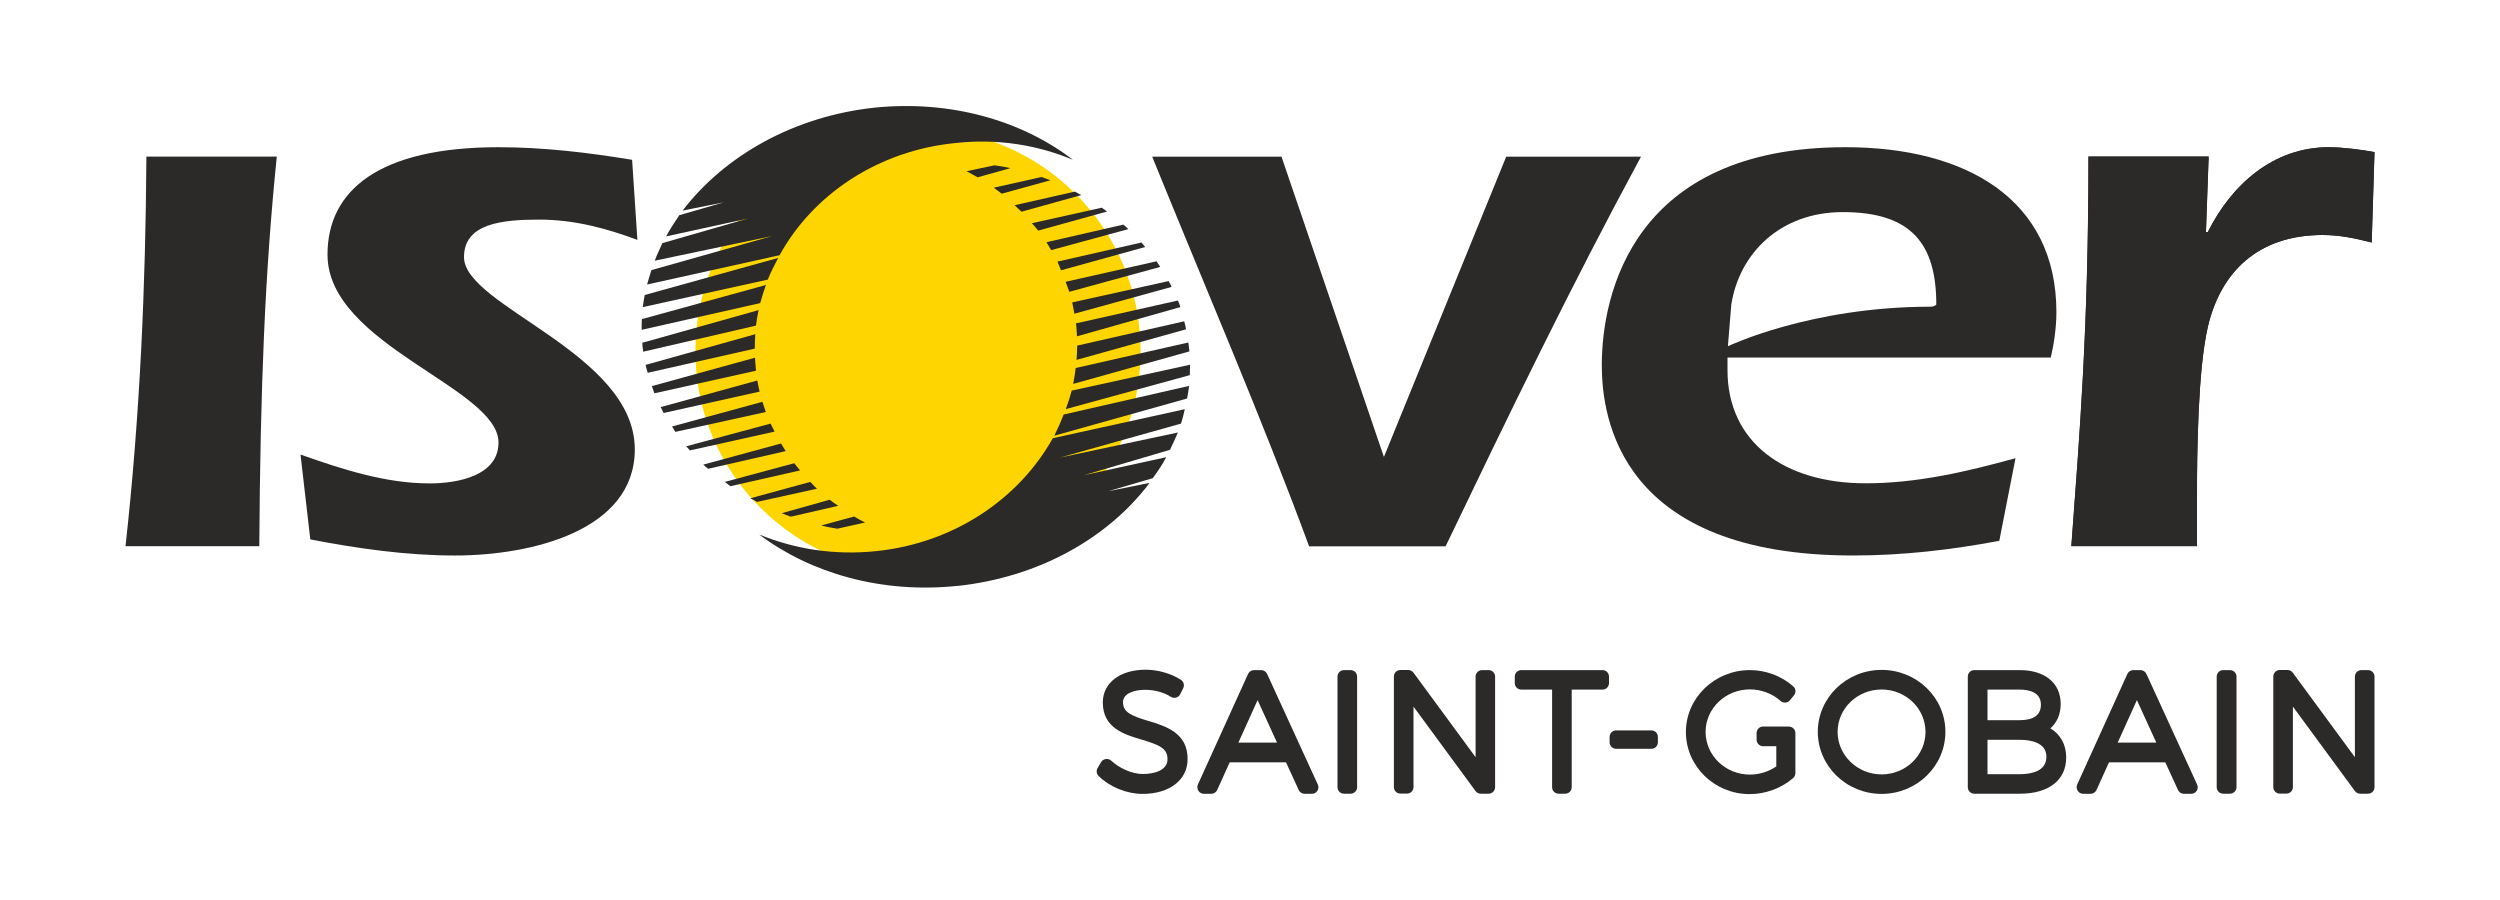 <?xml version="1.0" encoding="UTF-8"?>
<!DOCTYPE svg PUBLIC "-//W3C//DTD SVG 1.1//EN" "http://www.w3.org/Graphics/SVG/1.1/DTD/svg11.dtd">
<!-- Creator: CorelDRAW 2017 -->
<svg xmlns="http://www.w3.org/2000/svg" xml:space="preserve" width="250mm" height="90mm" version="1.1" style="shape-rendering:geometricPrecision; text-rendering:geometricPrecision; image-rendering:optimizeQuality; fill-rule:evenodd; clip-rule:evenodd"
viewBox="0 0 25000 9000"
 xmlns:xlink="http://www.w3.org/1999/xlink">
 <defs>
  <style type="text/css">
   <![CDATA[
    .fil1 {fill:#2B2A29;fill-rule:nonzero}
    .fil0 {fill:#FFD500;fill-rule:nonzero}
   ]]>
  </style>
 </defs>
 <g id="Warstwa_x0020_1">
  <path class="fil0" d="M9183 5730c1230,0 2223,-994 2223,-2217 0,-1230 -993,-2226 -2223,-2226 -1230,0 -2229,997 -2229,2226 0,1224 999,2217 2229,2217z"/>
  <path class="fil1" d="M2768 1566c-119,1162 -165,2318 -175,3896l-1338 0c144,-1295 201,-2591 209,-3896l1303 0z"/>
  <path class="fil1" d="M3006 4546c417,147 848,288 1291,288 282,0 688,-77 688,-409 0,-547 -1710,-975 -1710,-1879 0,-645 518,-1074 1710,-1074 445,0 894,53 1336,126l53 801c-297,-111 -624,-203 -981,-203 -373,0 -753,38 -753,375 0,492 1708,958 1708,1923 0,813 -1037,1061 -1799,1061 -485,0 -974,-70 -1446,-161l-98 -849z"/>
  <path class="fil1" d="M13843 4580l-20 29 1239 -3042 1348 0c-698,1289 -1325,2586 -1954,3896l-1365 0c-483,-1309 -1040,-2591 -1569,-3896l1293 0 1028 3014z"/>
  <path class="fil1" d="M17278 3463c0,0 823,-396 2026,-396 43,0 59,-21 59,-21 0,-604 -245,-925 -935,-925 -630,0 -1036,417 -1115,925l-34 417zm-3 112l0 126c0,723 569,1132 1381,1132 516,0 1010,-116 1499,-251l-162 826c-482,91 -967,147 -1462,147 -2324,0 -2513,-1366 -2513,-1903 0,-714 316,-2180 2436,-2180 1219,0 2110,530 2110,1648 0,166 -27,330 -56,455l-3234 0z"/>
  <path class="fil1" d="M22060 2321l18 0c235,-470 650,-849 1211,-849 135,0 329,25 456,49l-28 904c-165,-42 -320,-75 -491,-75 -646,0 -1020,371 -1148,918 -99,425 -109,1249 -109,1706l0 487 -1256 0c81,-1109 171,-2151 171,-3896l1202 0 -27 754z"/>
  <path class="fil1" d="M8215 5255c50,14 103,23 158,32l278 -62c-38,-18 -73,-37 -109,-60l-328 89z"/>
  <path class="fil1" d="M7817 5132c29,11 59,23 90,35l475 -109c-31,-19 -58,-40 -85,-61l-480 135z"/>
  <path class="fil1" d="M8103 4819l-600 164c23,12 45,23 68,36l599 -132c-24,-20 -46,-46 -67,-68z"/>
  <path class="fil1" d="M7248 4819c18,14 37,28 56,43l697 -158c-20,-24 -40,-46 -58,-72l-695 187z"/>
  <path class="fil1" d="M7033 4646c15,15 32,28 48,42l776 -177c-16,-27 -32,-51 -47,-76l-777 211z"/>
  <path class="fil1" d="M6720 4265c12,19 24,35 33,54l905 -199c-12,-33 -23,-67 -34,-102l-904 247z"/>
  <path class="fil1" d="M6863 4464c12,13 24,26 36,40l847 -188c-13,-28 -26,-53 -40,-80l-844 227z"/>
  <path class="fil1" d="M6607 4070c10,19 19,41 29,60l960 -214c-9,-40 -16,-71 -23,-111l-966 266z"/>
  <path class="fil1" d="M7550 3577l-1031 284c8,24 16,49 25,72l1016 -226c-1,-9 -1,-16 -2,-25 -4,-33 -5,-67 -8,-105z"/>
  <path class="fil1" d="M6456 3649c5,26 14,53 21,79l1071 -242c0,-46 2,-95 5,-144l-1097 307z"/>
  <path class="fil1" d="M6423 3428c0,12 2,22 2,35 4,17 4,36 7,54l1128 -261c6,-51 15,-104 26,-155l-1164 327z"/>
  <path class="fil1" d="M6419 3190c-2,35 -4,67 -2,108l1185 -267c16,-60 36,-120 57,-181l-1240 341z"/>
  <path class="fil1" d="M6447 2950c-8,43 -14,82 -19,121l1250 -275c30,-75 66,-145 104,-217l-1335 371z"/>
  <path class="fil1" d="M8750 1076c-814,86 -1508,485 -1924,1030l413 -83 -446 129c-47,69 -91,137 -132,212l819 -179 -856 246c-27,60 -54,116 -77,176l1176 -247 -1209 341c-14,46 -30,95 -43,144l1325 -293c331,-603 980,-1046 1761,-1122 420,-46 823,21 1172,168 -512,-394 -1224,-598 -1979,-522z"/>
  <path class="fil1" d="M10102 1681c-54,-11 -105,-22 -156,-28l-280 59c36,20 74,41 110,61l326 -91z"/>
  <path class="fil1" d="M10506 1803c-30,-12 -61,-21 -91,-33l-477 107c28,20 53,40 79,60l489 -135z"/>
  <path class="fil1" d="M10215 2117l598 -166c-23,-13 -43,-23 -65,-35l-601 136c22,22 45,45 69,66z"/>
  <path class="fil1" d="M11071 2115c-18,-13 -37,-25 -54,-38l-698 155c22,23 43,50 63,74l689 -191z"/>
  <path class="fil1" d="M11284 2291c-17,-16 -33,-30 -50,-45l-769 176c16,25 31,53 47,79l772 -210z"/>
  <path class="fil1" d="M11603 2670c-13,-19 -25,-39 -38,-57l-909 205c14,33 25,68 37,100l910 -249z"/>
  <path class="fil1" d="M11452 2470c-13,-15 -25,-31 -37,-45l-840 191c11,30 23,59 35,87l842 -233z"/>
  <path class="fil1" d="M11716 2869c-9,-20 -19,-41 -30,-58l-964 213c8,36 15,76 22,113l972 -268z"/>
  <path class="fil1" d="M10770 3363l1033 -292c-5,-23 -15,-45 -24,-66l-1020 229c1,7 2,15 4,22 3,41 5,75 7,107z"/>
  <path class="fil1" d="M11860 3292c-5,-29 -10,-56 -18,-79l-1070 243c0,48 -3,93 -7,143l1095 -306z"/>
  <path class="fil1" d="M11894 3515c-2,-14 -3,-25 -4,-37 -1,-19 -5,-37 -7,-53l-1126 255c-6,54 -15,106 -25,159l1162 -325z"/>
  <path class="fil1" d="M11898 3751c1,-34 3,-71 3,-104l-1184 259c-16,61 -36,124 -59,185l1241 -340z"/>
  <path class="fil1" d="M11871 3984c9,-39 14,-83 20,-125l-1254 286c-27,69 -58,139 -94,212l1328 -372z"/>
  <path class="fil1" d="M9571 5860c822,-88 1510,-481 1925,-1031l-414 83 446 -130c48,-67 96,-136 134,-210l-823 180 861 -254c28,-55 52,-114 79,-173l-1181 251 1212 -340c15,-49 28,-94 38,-144l-1320 290c-337,604 -986,1049 -1765,1129 -419,44 -815,-20 -1171,-166 513,387 1223,593 1980,514z"/>
  <path class="fil1" d="M22060 2321l18 0c235,-470 650,-849 1211,-849 135,0 329,25 456,49l-28 904c-165,-42 -319,-75 -491,-75 -646,0 -1020,371 -1147,918 -99,425 -109,1249 -109,1706l0 487 -1256 0c81,-1109 171,-2151 171,-3896l1202 0 -27 754z"/>
  <path class="fil1" d="M11485 7210c-177,-54 -255,-88 -255,-189 0,-91 121,-123 224,-123 91,0 188,27 254,70 16,10 35,13 53,8 18,-5 33,-17 41,-34l30 -60c15,-30 5,-66 -23,-84 -95,-62 -230,-101 -352,-101 -257,0 -429,132 -429,328 0,255 215,320 388,371 181,54 260,89 259,197 0,108 -127,147 -246,147 -114,0 -238,-61 -314,-131 -15,-14 -34,-22 -55,-19 -20,2 -38,14 -49,31l-35 59c-15,26 -11,59 10,80 112,110 281,179 440,179 269,0 450,-140 450,-347 2,-263 -217,-329 -392,-383z"/>
  <path class="fil1" d="M12384 7426l192 -425 194 425 -386 0zm287 -687c-11,-23 -34,-38 -59,-38l-71 0c-26,0 -49,15 -60,38l-502 1106c-9,20 -7,44 5,63 12,19 33,30 55,30l73 0c26,0 49,-15 60,-38l125 -277 563 0 127 277c11,23 34,38 59,38l73 0c22,0 43,-11 55,-30 12,-19 14,-42 4,-63l-507 -1106z"/>
  <path class="fil1" d="M13506 6701l-66 0c-36,0 -65,29 -65,65l0 1106c0,36 29,65 65,65l66 0c36,0 65,-29 65,-65l0 -1106c0,-36 -29,-65 -65,-65z"/>
  <path class="fil1" d="M14886 6701l-65 0c-36,0 -65,29 -65,65l0 806 -621 -845c-12,-17 -32,-27 -53,-27l-78 0c-36,0 -65,29 -65,65l0 1106c0,36 29,65 65,65l66 0c36,0 65,-29 65,-65l0 -805 620 844c12,17 32,27 53,27l78 0c36,0 65,-29 65,-65l0 -1106c0,-36 -29,-65 -65,-65z"/>
  <path class="fil1" d="M16027 6701l-814 0c-36,0 -65,29 -65,65l0 65c0,36 29,65 65,65l308 0 0 976c0,36 29,65 65,65l66 0c36,0 65,-29 65,-65l0 -976 308 0c36,0 65,-29 65,-65l0 -65c0,-36 -29,-65 -65,-65z"/>
  <path class="fil1" d="M16514 7304l-353 0c-36,0 -65,29 -65,65l0 54c0,36 29,65 65,65l353 0c36,0 65,-29 65,-65l0 -54c0,-36 -29,-65 -65,-65z"/>
  <path class="fil1" d="M17889 7265l-60 0c0,0 -1,0 -1,0l-197 0c-36,0 -65,29 -65,65l0 67c0,36 29,65 65,65l132 0 0 202c-77,53 -170,82 -264,82 -244,0 -443,-191 -443,-427 0,-235 199,-425 443,-425 113,0 225,42 306,115 13,12 31,18 49,17 18,-1 35,-10 46,-24l40 -49c22,-27 19,-67 -8,-90 -119,-104 -273,-162 -433,-162 -353,0 -640,278 -640,619 0,343 286,621 637,621 159,0 317,-58 435,-160 14,-12 23,-30 23,-50l0 -400c0,-36 -29,-65 -65,-65z"/>
  <path class="fil1" d="M18816 7744c-242,0 -440,-191 -440,-425 0,-234 197,-424 440,-424 242,0 439,190 439,424 0,234 -197,425 -439,425zm0 -1045c-352,0 -638,278 -638,619 0,343 286,621 638,621 352,0 638,-278 638,-621 0,-342 -286,-619 -638,-619z"/>
  <path class="fil1" d="M19875 7398l319 0c101,0 270,22 270,169 0,145 -147,175 -270,175l-319 0 0 -344zm319 -196l-319 0 0 -306 319 0c98,0 215,26 215,151 0,103 -72,155 -215,155zm309 82c66,-57 104,-142 104,-244 0,-209 -157,-339 -411,-339l-453 0c-36,0 -65,29 -65,65l0 1106c0,36 29,65 65,65l456 0c290,0 463,-136 463,-363 0,-129 -58,-231 -159,-291z"/>
  <path class="fil1" d="M21177 7426l192 -425 194 425 -386 0zm287 -687c-11,-23 -34,-38 -59,-38l-71 0c-26,0 -49,15 -60,38l-502 1106c-9,20 -7,44 5,63 12,19 33,30 55,30l73 0c26,0 49,-15 60,-38l125 -277 563 0 127 277c11,23 34,38 59,38l73 0c22,0 43,-11 55,-30 12,-19 14,-42 4,-63l-507 -1106z"/>
  <path class="fil1" d="M22299 6701l-67 0c-36,0 -65,29 -65,65l0 1106c0,36 29,65 65,65l67 0c36,0 66,-29 66,-65l0 -1106c0,-36 -29,-65 -66,-65z"/>
  <path class="fil1" d="M23679 6701l-65 0c-36,0 -65,29 -65,65l0 806 -621 -845c-12,-17 -32,-27 -53,-27l-77 0c-36,0 -65,29 -65,65l0 1106c0,36 29,65 65,65l66 0c36,0 65,-29 65,-65l0 -805 620 844c12,17 32,27 53,27l78 0c36,0 65,-29 65,-65l0 -1106c0,-36 -29,-65 -65,-65z"/>
 </g>
</svg>
